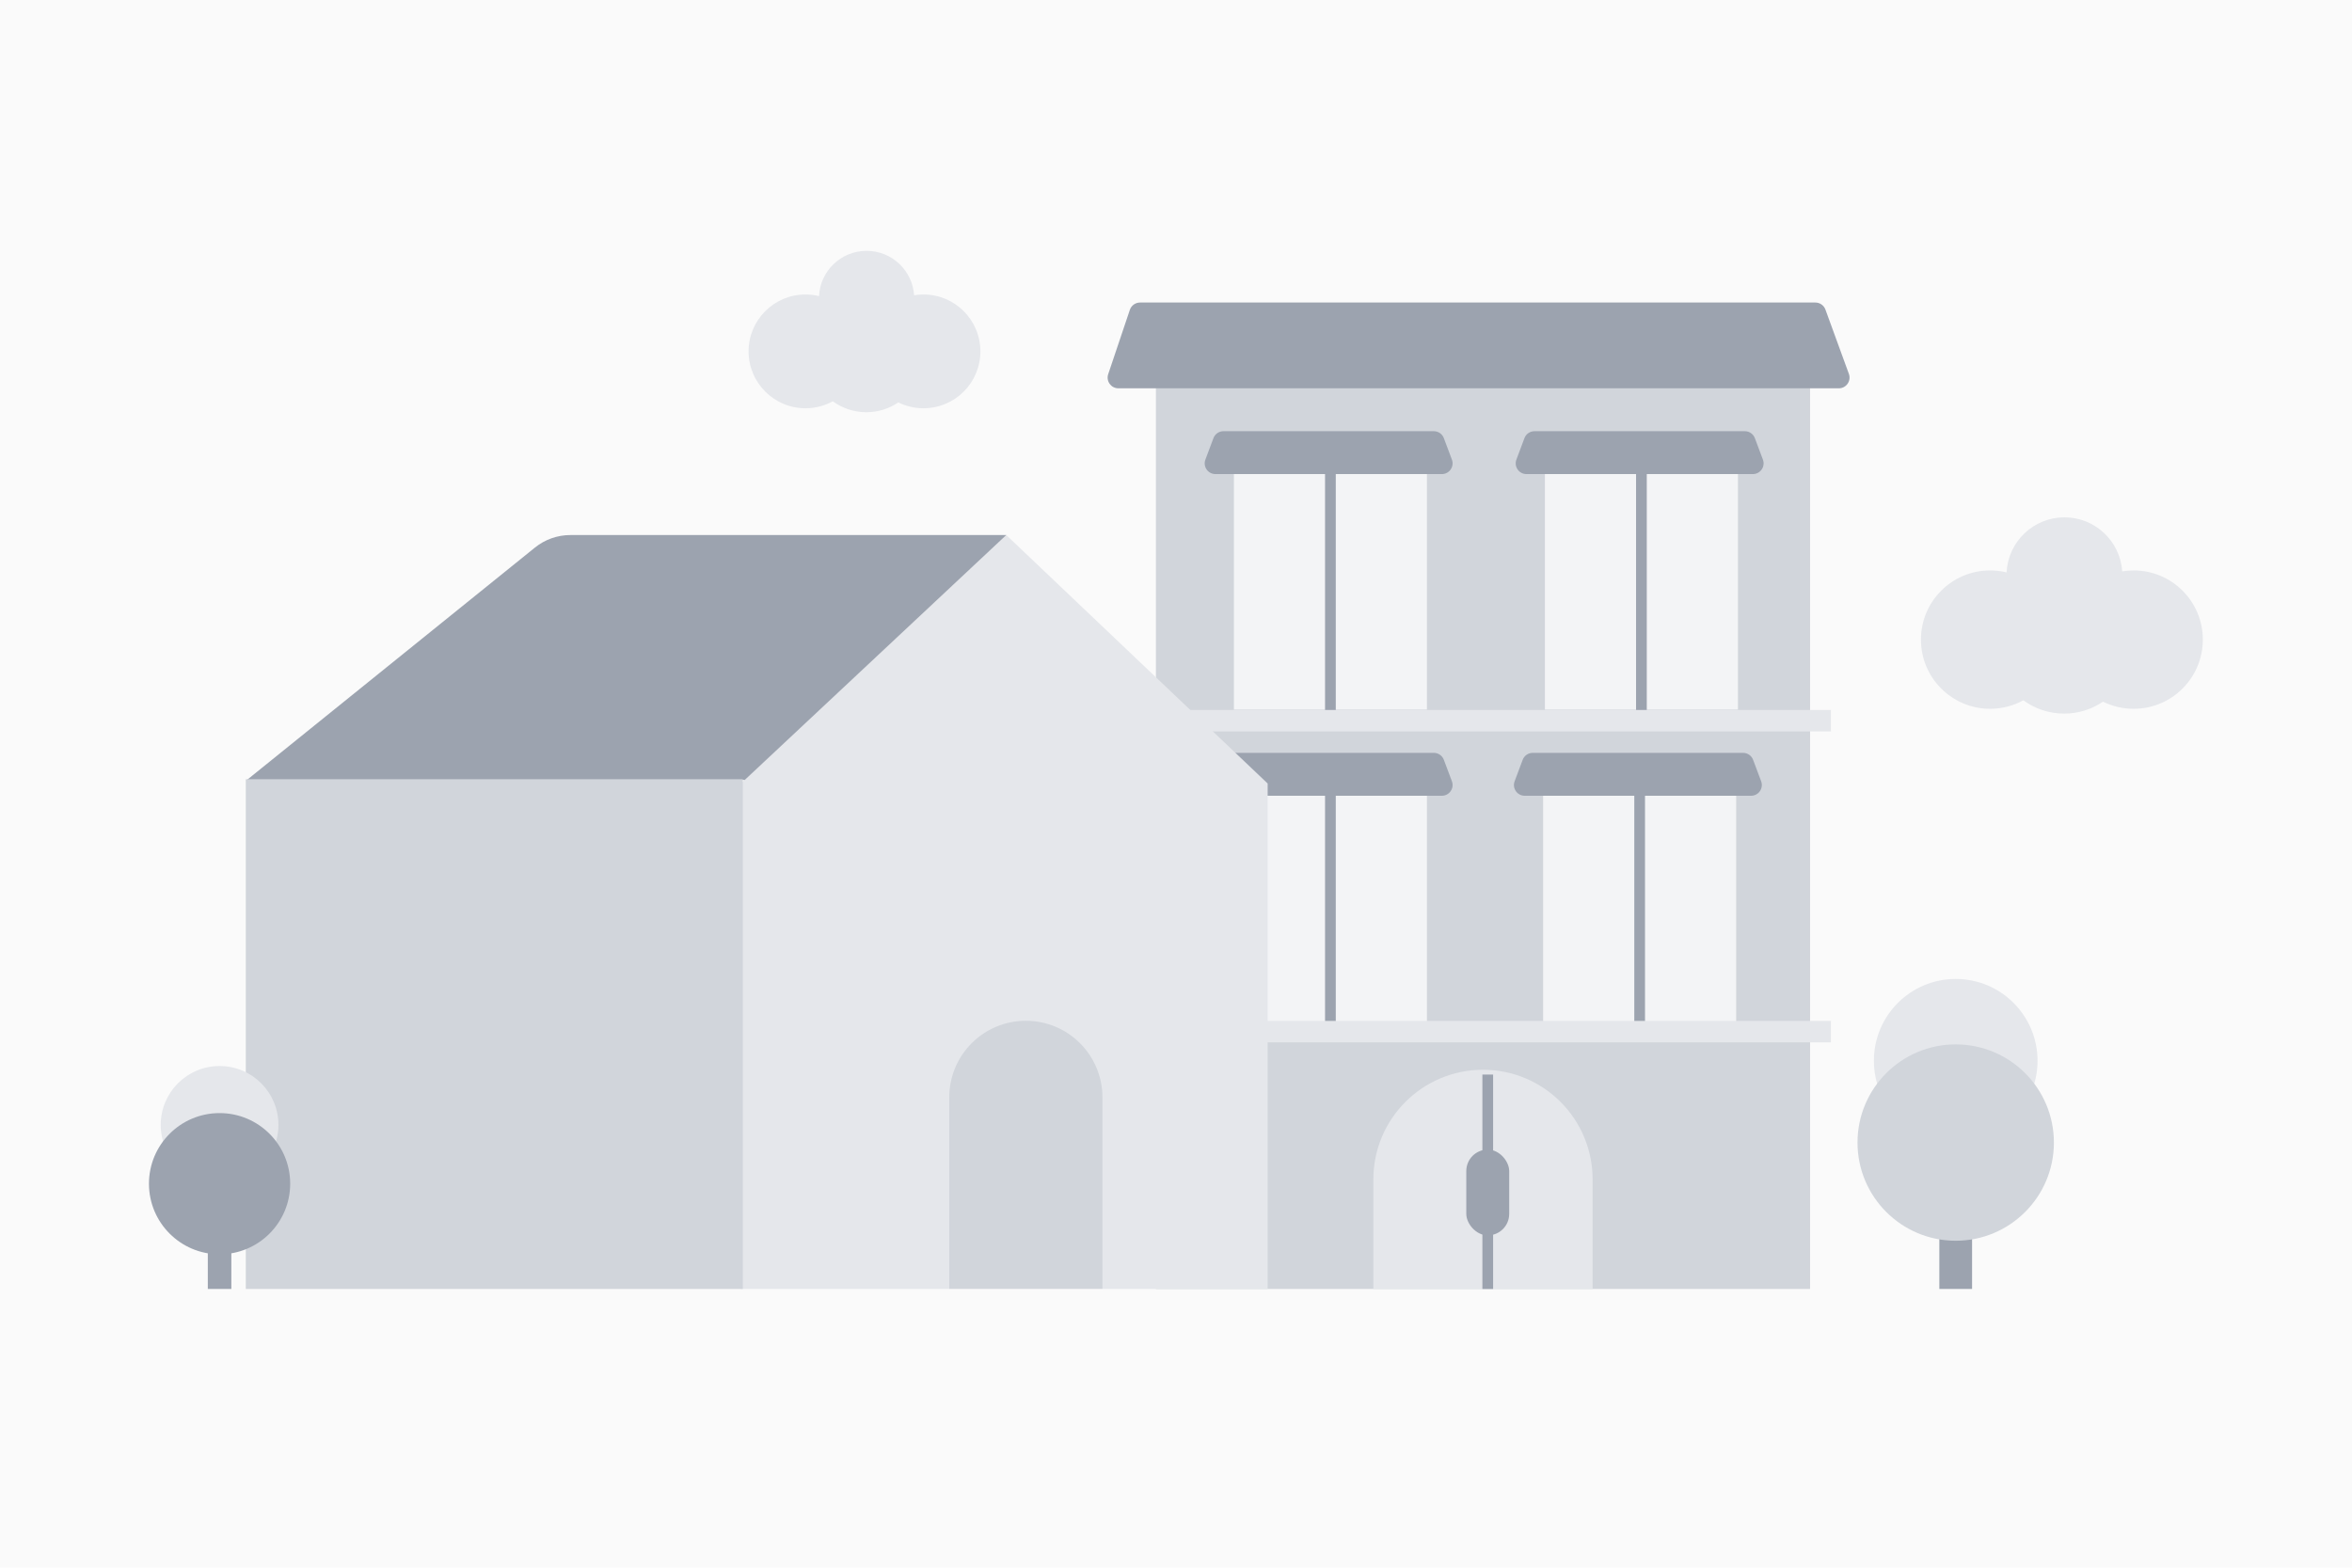 <svg width="300" height="200" viewBox="0 0 300 200" fill="none" xmlns="http://www.w3.org/2000/svg">
<rect width="300" height="200" fill="#FAFAFA"/>
<path d="M110.534 32C113.752 32 116.384 34.503 116.593 37.669C116.983 37.604 117.383 37.569 117.792 37.569C121.8 37.569 125.049 40.819 125.05 44.827C125.05 48.836 121.8 52.085 117.792 52.085C116.638 52.085 115.548 51.815 114.58 51.336C113.418 52.127 112.014 52.59 110.503 52.59C108.903 52.59 107.424 52.071 106.224 51.193C105.19 51.761 104.003 52.085 102.74 52.085C98.732 52.085 95.482 48.836 95.482 44.827C95.482 40.819 98.732 37.569 102.74 37.569C103.335 37.569 103.913 37.642 104.467 37.777C104.621 34.56 107.279 32 110.534 32Z" fill="#E5E7EB"/>
<path d="M263.322 66C267.236 66 270.437 69.045 270.69 72.894C271.164 72.816 271.651 72.773 272.147 72.773C277.022 72.773 280.974 76.725 280.974 81.6C280.973 86.474 277.022 90.426 272.147 90.426C270.745 90.426 269.42 90.097 268.243 89.515C266.83 90.477 265.123 91.039 263.284 91.039C261.339 91.039 259.541 90.408 258.082 89.342C256.824 90.032 255.38 90.426 253.844 90.426C248.969 90.426 245.018 86.474 245.018 81.6C245.018 76.725 248.969 72.773 253.844 72.773C254.567 72.773 255.27 72.861 255.943 73.025C256.132 69.114 259.364 66 263.322 66Z" fill="#E5E7EB"/>
<rect x="147.436" y="46.803" width="83.442" height="117.639" fill="#D1D5DB"/>
<path d="M203.14 164.442V150.46C203.14 142.737 196.88 136.477 189.157 136.477C181.434 136.477 175.174 142.737 175.174 150.46V164.442H203.14Z" fill="#E5E7EB"/>
<path d="M189.764 137.084L189.764 164.442" stroke="#9CA3AF" stroke-width="1.368" stroke-linejoin="round"/>
<rect x="187.028" y="146.66" width="5.472" height="10.943" rx="2.736" fill="#9CA3AF"/>
<path d="M197.054 56.574H221.676V90.532H197.054V56.574Z" fill="#F3F4F6"/>
<path d="M209.365 56.574L209.365 90.771" stroke="#9CA3AF" stroke-width="1.368" stroke-linejoin="round"/>
<path d="M194.444 55.898C194.644 55.364 195.154 55.01 195.725 55.01H222.555C223.125 55.01 223.635 55.364 223.835 55.898L224.861 58.634C225.197 59.528 224.536 60.482 223.581 60.482H194.699C193.744 60.482 193.083 59.528 193.418 58.634L194.444 55.898Z" fill="#9CA3AF"/>
<path d="M157.385 56.574H182.007V90.532H157.385V56.574Z" fill="#F3F4F6"/>
<path d="M169.695 56.574L169.695 90.771" stroke="#9CA3AF" stroke-width="1.368" stroke-linejoin="round"/>
<path d="M154.775 55.898C154.975 55.364 155.485 55.01 156.055 55.01H182.885C183.456 55.01 183.966 55.364 184.166 55.898L185.192 58.634C185.527 59.528 184.866 60.482 183.911 60.482H155.03C154.074 60.482 153.413 59.528 153.749 58.634L154.775 55.898Z" fill="#9CA3AF"/>
<path d="M196.828 97.611H221.451V131.569H196.828V97.611Z" fill="#F3F4F6"/>
<path d="M209.139 97.611L209.139 131.808" stroke="#9CA3AF" stroke-width="1.368" stroke-linejoin="round"/>
<path d="M194.219 96.935C194.419 96.401 194.929 96.047 195.499 96.047H222.329C222.899 96.047 223.41 96.401 223.61 96.935L224.636 99.671C224.971 100.565 224.31 101.519 223.355 101.519H194.473C193.518 101.519 192.857 100.565 193.193 99.671L194.219 96.935Z" fill="#9CA3AF"/>
<path d="M157.385 97.611H182.007V131.569H157.385V97.611Z" fill="#F3F4F6"/>
<path d="M169.695 97.611L169.695 131.808" stroke="#9CA3AF" stroke-width="1.368" stroke-linejoin="round"/>
<path d="M154.775 96.935C154.975 96.401 155.485 96.047 156.055 96.047H182.885C183.456 96.047 183.966 96.401 184.166 96.935L185.192 99.671C185.527 100.565 184.866 101.519 183.911 101.519H155.03C154.074 101.519 153.413 100.565 153.749 99.671L154.775 96.935Z" fill="#9CA3AF"/>
<path d="M235.828 47.702C236.153 48.595 235.493 49.539 234.543 49.539L142.648 49.539C141.713 49.539 141.054 48.621 141.352 47.735L144.114 39.527C144.301 38.971 144.823 38.596 145.41 38.596L231.551 38.596C232.125 38.596 232.639 38.955 232.836 39.495L235.828 47.702Z" fill="#9CA3AF"/>
<rect x="144.623" y="90.576" width="88.913" height="2.736" fill="#E5E7EB"/>
<rect x="144.623" y="130.245" width="88.913" height="2.736" fill="#E5E7EB"/>
<path d="M247.365 147.743C247.365 146.59 248.299 145.655 249.452 145.655C250.605 145.655 251.539 146.59 251.539 147.743V164.442H247.365V147.743Z" fill="#9CA3AF"/>
<circle cx="249.453" cy="135.328" r="10.437" fill="#E5E7EB"/>
<circle cx="249.452" cy="145.765" r="12.525" fill="#D1D5DB"/>
<path d="M94.472 99.956L128.354 68.26L161.69 99.956V164.442H94.472V99.956Z" fill="#E5E7EB"/>
<path d="M72.75 68.26H128.354L95 99.5H31.5L68.234 69.855C69.513 68.823 71.106 68.26 72.75 68.26Z" fill="#9CA3AF"/>
<path d="M121.079 139.996C121.079 134.601 125.452 130.227 130.847 130.227C136.242 130.227 140.616 134.601 140.616 139.996V164.417H121.079V139.996Z" fill="#D1D5DB"/>
<path d="M31.352 99.41H94.745V164.442H31.352V99.41Z" fill="#D1D5DB"/>
<path d="M26.506 152.433C26.506 151.604 27.178 150.932 28.007 150.932C28.836 150.932 29.508 151.604 29.508 152.433V164.442H26.506V152.433Z" fill="#9CA3AF"/>
<circle cx="28.007" cy="143.506" r="7.506" fill="#E5E7EB"/>
<circle cx="28.007" cy="151.011" r="9.007" fill="#9CA3AF"/>
</svg>
